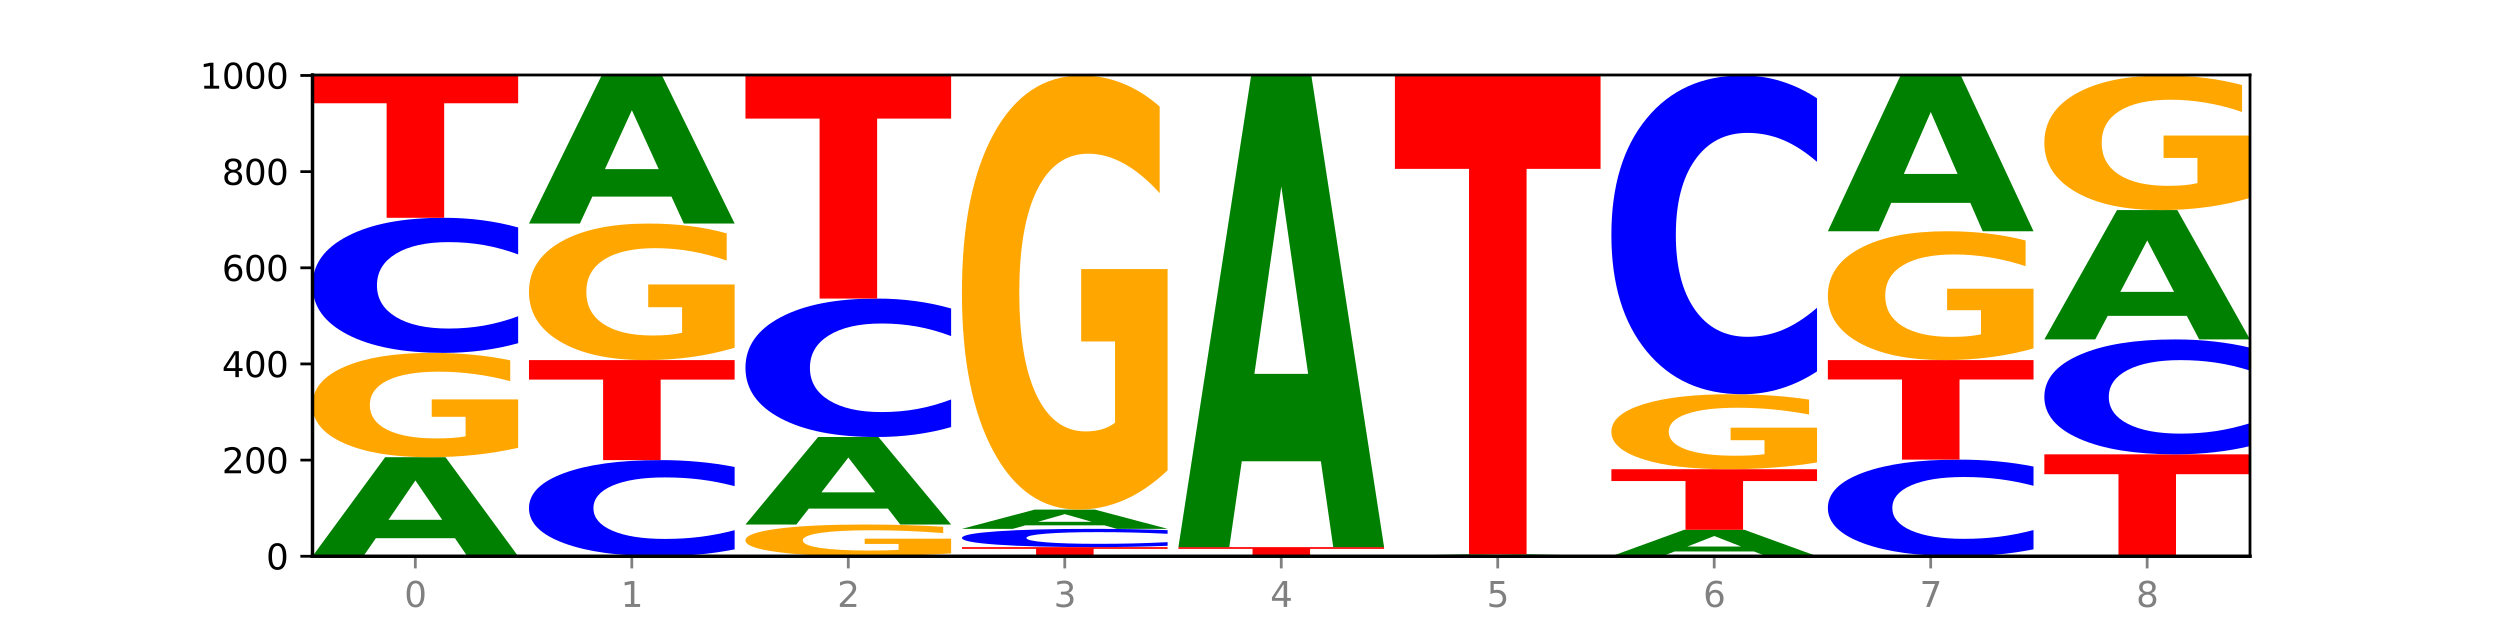 <?xml version="1.0" encoding="utf-8" standalone="no"?>
<!DOCTYPE svg PUBLIC "-//W3C//DTD SVG 1.1//EN"
  "http://www.w3.org/Graphics/SVG/1.1/DTD/svg11.dtd">
<svg xmlns:xlink="http://www.w3.org/1999/xlink" width="720pt" height="180pt" viewBox="0 0 720 180" xmlns="http://www.w3.org/2000/svg" version="1.1">
 <defs>
  <style type="text/css">*{stroke-linejoin: round; stroke-linecap: butt}</style>
 </defs>
 <g id="figure_1">
  <g id="patch_1">
   <path d="M 0 180 
L 720 180 
L 720 0 
L 0 0 
z
" style="fill: #ffffff"/>
  </g>
  <g id="axes_1">
   <g id="patch_2">
    <path d="M 90 160.2 
L 648 160.2 
L 648 21.6 
L 90 21.6 
z
" style="fill: #ffffff"/>
   </g>
   <g id="line2d_1">
    <path d="M 90 160.2 
L 648 160.2 
" clip-path="url(#p388ead8af5)" style="fill: none; stroke: #000000; stroke-width: 0.5; stroke-linecap: square"/>
   </g>
   <g id="patch_3">
    <path d="M 131.028 155.004 
L 108.249 155.004 
L 104.653 160.2 
L 90 160.2 
L 110.926 131.677 
L 128.303 131.677 
L 149.229 160.2 
L 134.588 160.2 
L 131.028 155.004 
z
M 111.882 149.71 
L 127.359 149.71 
L 119.633 138.365 
L 111.882 149.71 
z
" clip-path="url(#p388ead8af5)" style="fill: #008000"/>
   </g>
   <g id="patch_4">
    <path d="M 149.229 128.958 
Q 143.256 130.318 136.831 131 
Q 130.406 131.677 123.557 131.677 
Q 108.079 131.677 99.04 127.63 
Q 90 123.584 90 116.663 
Q 90 109.662 99.199 105.646 
Q 108.411 101.631 124.433 101.631 
Q 130.605 101.631 136.26 102.177 
Q 141.928 102.717 146.946 103.784 
L 146.946 109.774 
Q 141.769 108.402 136.645 107.726 
Q 131.521 107.043 126.371 107.043 
Q 116.84 107.043 111.677 109.538 
Q 106.513 112.027 106.513 116.663 
Q 106.513 121.256 111.491 123.764 
Q 116.469 126.265 125.628 126.265 
Q 128.123 126.265 130.26 126.122 
Q 132.397 125.973 134.097 125.663 
L 134.097 120.04 
L 124.34 120.04 
L 124.34 115.031 
L 149.229 115.031 
L 149.229 128.958 
z
" clip-path="url(#p388ead8af5)" style="fill: #ffa600"/>
   </g>
   <g id="patch_5">
    <path d="M 149.229 98.842 
Q 144.275 100.224 138.917 100.924 
Q 133.56 101.631 127.725 101.631 
Q 110.325 101.631 100.163 96.391 
Q 90 91.15 90 82.189 
Q 90 73.195 100.163 67.963 
Q 110.325 62.723 127.725 62.723 
Q 133.56 62.723 138.917 63.43 
Q 144.275 64.13 149.229 65.512 
L 149.229 73.268 
Q 144.23 71.435 139.38 70.583 
Q 134.53 69.731 129.173 69.731 
Q 119.562 69.731 114.056 73.051 
Q 108.564 76.362 108.564 82.189 
Q 108.564 87.992 114.056 91.311 
Q 119.562 94.622 129.173 94.622 
Q 134.53 94.622 139.38 93.77 
Q 144.23 92.91 149.229 91.078 
L 149.229 98.842 
z
" clip-path="url(#p388ead8af5)" style="fill: #0000ff"/>
   </g>
   <g id="patch_6">
    <path d="M 90 21.738 
L 149.229 21.738 
L 149.229 29.732 
L 127.92 29.732 
L 127.92 62.723 
L 111.35 62.723 
L 111.35 29.732 
L 90 29.732 
L 90 21.738 
z
" clip-path="url(#p388ead8af5)" style="fill: #ff0000"/>
   </g>
   <g id="patch_7">
    <path d="M 211.575 158.215 
Q 206.621 159.199 201.264 159.697 
Q 195.906 160.2 190.071 160.2 
Q 172.671 160.2 162.509 156.47 
Q 152.346 152.741 152.346 146.362 
Q 152.346 139.961 162.509 136.237 
Q 172.671 132.508 190.071 132.508 
Q 195.906 132.508 201.264 133.011 
Q 206.621 133.509 211.575 134.493 
L 211.575 140.013 
Q 206.576 138.709 201.726 138.102 
Q 196.876 137.496 191.519 137.496 
Q 181.909 137.496 176.402 139.858 
Q 170.91 142.215 170.91 146.362 
Q 170.91 150.493 176.402 152.855 
Q 181.909 155.212 191.519 155.212 
Q 196.876 155.212 201.726 154.605 
Q 206.576 153.993 211.575 152.689 
L 211.575 158.215 
z
" clip-path="url(#p388ead8af5)" style="fill: #0000ff"/>
   </g>
   <g id="patch_8">
    <path d="M 152.346 103.708 
L 211.575 103.708 
L 211.575 109.324 
L 190.267 109.324 
L 190.267 132.508 
L 173.696 132.508 
L 173.696 109.324 
L 152.346 109.324 
L 152.346 103.708 
z
" clip-path="url(#p388ead8af5)" style="fill: #ff0000"/>
   </g>
   <g id="patch_9">
    <path d="M 211.575 100.15 
Q 205.602 101.929 199.177 102.822 
Q 192.753 103.708 185.903 103.708 
Q 170.426 103.708 161.386 98.412 
Q 152.346 93.115 152.346 84.058 
Q 152.346 74.896 161.545 69.64 
Q 170.758 64.385 186.779 64.385 
Q 192.952 64.385 198.607 65.099 
Q 204.275 65.806 209.292 67.203 
L 209.292 75.042 
Q 204.115 73.247 198.992 72.361 
Q 193.868 71.468 188.717 71.468 
Q 179.187 71.468 174.023 74.733 
Q 168.859 77.991 168.859 84.058 
Q 168.859 90.069 173.837 93.351 
Q 178.815 96.625 187.974 96.625 
Q 190.47 96.625 192.607 96.438 
Q 194.744 96.243 196.443 95.837 
L 196.443 88.477 
L 186.686 88.477 
L 186.686 81.922 
L 211.575 81.922 
L 211.575 100.15 
z
" clip-path="url(#p388ead8af5)" style="fill: #ffa600"/>
   </g>
   <g id="patch_10">
    <path d="M 193.374 56.616 
L 170.596 56.616 
L 166.999 64.385 
L 152.346 64.385 
L 173.272 21.738 
L 190.65 21.738 
L 211.575 64.385 
L 196.935 64.385 
L 193.374 56.616 
z
M 174.229 48.701 
L 189.705 48.701 
L 181.979 31.737 
L 174.229 48.701 
z
" clip-path="url(#p388ead8af5)" style="fill: #008000"/>
   </g>
   <g id="patch_11">
    <path d="M 273.922 159.373 
Q 267.948 159.787 261.524 159.994 
Q 255.099 160.2 248.25 160.2 
Q 232.772 160.2 223.732 158.969 
Q 214.693 157.738 214.693 155.634 
Q 214.693 153.504 223.892 152.283 
Q 233.104 151.062 249.126 151.062 
Q 255.298 151.062 260.953 151.228 
Q 266.621 151.392 271.639 151.717 
L 271.639 153.538 
Q 266.462 153.121 261.338 152.915 
Q 256.214 152.708 251.064 152.708 
Q 241.533 152.708 236.369 153.466 
Q 231.206 154.223 231.206 155.634 
Q 231.206 157.031 236.184 157.793 
Q 241.161 158.554 250.32 158.554 
Q 252.816 158.554 254.953 158.51 
Q 257.09 158.465 258.789 158.371 
L 258.789 156.661 
L 249.033 156.661 
L 249.033 155.137 
L 273.922 155.137 
L 273.922 159.373 
z
" clip-path="url(#p388ead8af5)" style="fill: #ffa600"/>
   </g>
   <g id="patch_12">
    <path d="M 255.721 146.471 
L 232.942 146.471 
L 229.346 151.062 
L 214.693 151.062 
L 235.618 125.862 
L 252.996 125.862 
L 273.922 151.062 
L 259.281 151.062 
L 255.721 146.471 
z
M 236.575 141.794 
L 252.051 141.794 
L 244.325 131.77 
L 236.575 141.794 
z
" clip-path="url(#p388ead8af5)" style="fill: #008000"/>
   </g>
   <g id="patch_13">
    <path d="M 273.922 123.003 
Q 268.967 124.42 263.61 125.137 
Q 258.253 125.862 252.418 125.862 
Q 235.018 125.862 224.855 120.491 
Q 214.693 115.12 214.693 105.935 
Q 214.693 96.718 224.855 91.355 
Q 235.018 85.985 252.418 85.985 
Q 258.253 85.985 263.61 86.71 
Q 268.967 87.426 273.922 88.843 
L 273.922 96.792 
Q 268.923 94.914 264.073 94.041 
Q 259.223 93.168 253.865 93.168 
Q 244.255 93.168 238.748 96.57 
Q 233.257 99.963 233.257 105.935 
Q 233.257 111.883 238.748 115.285 
Q 244.255 118.679 253.865 118.679 
Q 259.223 118.679 264.073 117.805 
Q 268.923 116.924 273.922 115.046 
L 273.922 123.003 
z
" clip-path="url(#p388ead8af5)" style="fill: #0000ff"/>
   </g>
   <g id="patch_14">
    <path d="M 214.693 21.6 
L 273.922 21.6 
L 273.922 34.157 
L 252.613 34.157 
L 252.613 85.985 
L 236.043 85.985 
L 236.043 34.157 
L 214.693 34.157 
L 214.693 21.6 
z
" clip-path="url(#p388ead8af5)" style="fill: #ff0000"/>
   </g>
   <g id="patch_15">
    <path d="M 277.039 157.569 
L 336.268 157.569 
L 336.268 158.082 
L 314.959 158.082 
L 314.959 160.2 
L 298.389 160.2 
L 298.389 158.082 
L 277.039 158.082 
L 277.039 157.569 
z
" clip-path="url(#p388ead8af5)" style="fill: #ff0000"/>
   </g>
   <g id="patch_16">
    <path d="M 336.268 157.192 
Q 331.314 157.379 325.956 157.474 
Q 320.599 157.569 314.764 157.569 
Q 297.364 157.569 287.202 156.861 
Q 277.039 156.152 277.039 154.94 
Q 277.039 153.724 287.202 153.016 
Q 297.364 152.308 314.764 152.308 
Q 320.599 152.308 325.956 152.403 
Q 331.314 152.498 336.268 152.685 
L 336.268 153.734 
Q 331.269 153.486 326.419 153.371 
Q 321.569 153.255 316.212 153.255 
Q 306.601 153.255 301.095 153.704 
Q 295.603 154.152 295.603 154.94 
Q 295.603 155.725 301.095 156.174 
Q 306.601 156.621 316.212 156.621 
Q 321.569 156.621 326.419 156.506 
Q 331.269 156.39 336.268 156.142 
L 336.268 157.192 
z
" clip-path="url(#p388ead8af5)" style="fill: #0000ff"/>
   </g>
   <g id="patch_17">
    <path d="M 318.067 151.299 
L 295.289 151.299 
L 291.692 152.308 
L 277.039 152.308 
L 297.965 146.769 
L 315.342 146.769 
L 336.268 152.308 
L 321.627 152.308 
L 318.067 151.299 
z
M 298.922 150.271 
L 314.398 150.271 
L 306.672 148.068 
L 298.922 150.271 
z
" clip-path="url(#p388ead8af5)" style="fill: #008000"/>
   </g>
   <g id="patch_18">
    <path d="M 336.268 135.457 
Q 330.295 141.113 323.87 143.954 
Q 317.445 146.769 310.596 146.769 
Q 295.118 146.769 286.079 129.93 
Q 277.039 113.09 277.039 84.293 
Q 277.039 55.159 286.238 38.449 
Q 295.45 21.738 311.472 21.738 
Q 317.645 21.738 323.299 24.011 
Q 328.967 26.258 333.985 30.701 
L 333.985 55.624 
Q 328.808 49.916 323.684 47.101 
Q 318.561 44.26 313.41 44.26 
Q 303.879 44.26 298.716 54.643 
Q 293.552 64.999 293.552 84.293 
Q 293.552 103.405 298.53 113.839 
Q 303.508 124.248 312.667 124.248 
Q 315.162 124.248 317.299 123.654 
Q 319.437 123.034 321.136 121.742 
L 321.136 98.343 
L 311.379 98.343 
L 311.379 77.5 
L 336.268 77.5 
L 336.268 135.457 
z
" clip-path="url(#p388ead8af5)" style="fill: #ffa600"/>
   </g>
   <g id="patch_19">
    <path d="M 339.385 157.569 
L 398.615 157.569 
L 398.615 158.082 
L 377.306 158.082 
L 377.306 160.2 
L 360.735 160.2 
L 360.735 158.082 
L 339.385 158.082 
L 339.385 157.569 
z
" clip-path="url(#p388ead8af5)" style="fill: #ff0000"/>
   </g>
   <g id="patch_20">
    <path d="M 380.413 132.85 
L 357.635 132.85 
L 354.038 157.569 
L 339.385 157.569 
L 360.311 21.877 
L 377.689 21.877 
L 398.615 157.569 
L 383.974 157.569 
L 380.413 132.85 
z
M 361.268 107.666 
L 376.744 107.666 
L 369.018 53.692 
L 361.268 107.666 
z
" clip-path="url(#p388ead8af5)" style="fill: #008000"/>
   </g>
   <g id="patch_21">
    <path d="M 460.961 160.19 
Q 456.006 160.195 450.649 160.197 
Q 445.292 160.2 439.457 160.2 
Q 422.057 160.2 411.894 160.181 
Q 401.732 160.163 401.732 160.131 
Q 401.732 160.099 411.894 160.08 
Q 422.057 160.062 439.457 160.062 
Q 445.292 160.062 450.649 160.064 
Q 456.006 160.067 460.961 160.071 
L 460.961 160.099 
Q 455.962 160.093 451.112 160.09 
Q 446.262 160.086 440.904 160.086 
Q 431.294 160.086 425.788 160.098 
Q 420.296 160.11 420.296 160.131 
Q 420.296 160.151 425.788 160.163 
Q 431.294 160.175 440.904 160.175 
Q 446.262 160.175 451.112 160.172 
Q 455.962 160.169 460.961 160.162 
L 460.961 160.19 
z
" clip-path="url(#p388ead8af5)" style="fill: #0000ff"/>
   </g>
   <g id="patch_22">
    <path d="M 442.76 159.986 
L 419.981 159.986 
L 416.385 160.062 
L 401.732 160.062 
L 422.658 159.646 
L 440.035 159.646 
L 460.961 160.062 
L 446.32 160.062 
L 442.76 159.986 
z
M 423.614 159.909 
L 439.091 159.909 
L 431.365 159.744 
L 423.614 159.909 
z
" clip-path="url(#p388ead8af5)" style="fill: #008000"/>
   </g>
   <g id="patch_23">
    <path d="M 401.732 21.738 
L 460.961 21.738 
L 460.961 48.634 
L 439.652 48.634 
L 439.652 159.646 
L 423.082 159.646 
L 423.082 48.634 
L 401.732 48.634 
L 401.732 21.738 
z
" clip-path="url(#p388ead8af5)" style="fill: #ff0000"/>
   </g>
   <g id="patch_24">
    <path d="M 505.106 158.813 
L 482.328 158.813 
L 478.731 160.2 
L 464.078 160.2 
L 485.004 152.585 
L 502.382 152.585 
L 523.307 160.2 
L 508.667 160.2 
L 505.106 158.813 
z
M 485.961 157.399 
L 501.437 157.399 
L 493.711 154.37 
L 485.961 157.399 
z
" clip-path="url(#p388ead8af5)" style="fill: #008000"/>
   </g>
   <g id="patch_25">
    <path d="M 464.078 135.138 
L 523.307 135.138 
L 523.307 138.541 
L 501.999 138.541 
L 501.999 152.585 
L 485.428 152.585 
L 485.428 138.541 
L 464.078 138.541 
L 464.078 135.138 
z
" clip-path="url(#p388ead8af5)" style="fill: #ff0000"/>
   </g>
   <g id="patch_26">
    <path d="M 523.307 133.184 
Q 517.334 134.161 510.909 134.652 
Q 504.485 135.138 497.635 135.138 
Q 482.158 135.138 473.118 132.229 
Q 464.078 129.32 464.078 124.345 
Q 464.078 119.312 473.277 116.425 
Q 482.489 113.538 498.511 113.538 
Q 504.684 113.538 510.338 113.931 
Q 516.007 114.319 521.024 115.087 
L 521.024 119.392 
Q 515.847 118.406 510.723 117.92 
Q 505.6 117.429 500.449 117.429 
Q 490.918 117.429 485.755 119.223 
Q 480.591 121.012 480.591 124.345 
Q 480.591 127.647 485.569 129.45 
Q 490.547 131.248 499.706 131.248 
Q 502.201 131.248 504.339 131.145 
Q 506.476 131.038 508.175 130.815 
L 508.175 126.772 
L 498.418 126.772 
L 498.418 123.172 
L 523.307 123.172 
L 523.307 133.184 
z
" clip-path="url(#p388ead8af5)" style="fill: #ffa600"/>
   </g>
   <g id="patch_27">
    <path d="M 523.307 106.958 
Q 518.353 110.22 512.996 111.87 
Q 507.638 113.538 501.803 113.538 
Q 484.403 113.538 474.241 101.175 
Q 464.078 88.811 464.078 67.667 
Q 464.078 46.447 474.241 34.102 
Q 484.403 21.738 501.803 21.738 
Q 507.638 21.738 512.996 23.407 
Q 518.353 25.057 523.307 28.319 
L 523.307 46.618 
Q 518.308 42.294 513.458 40.284 
Q 508.608 38.274 503.251 38.274 
Q 493.641 38.274 488.134 46.106 
Q 482.642 53.919 482.642 67.667 
Q 482.642 81.358 488.134 89.19 
Q 493.641 97.003 503.251 97.003 
Q 508.608 97.003 513.458 94.993 
Q 518.308 92.964 523.307 88.64 
L 523.307 106.958 
z
" clip-path="url(#p388ead8af5)" style="fill: #0000ff"/>
   </g>
   <g id="patch_28">
    <path d="M 585.654 158.205 
Q 580.699 159.194 575.342 159.694 
Q 569.985 160.2 564.15 160.2 
Q 546.75 160.2 536.587 156.452 
Q 526.425 152.703 526.425 146.293 
Q 526.425 139.86 536.587 136.118 
Q 546.75 132.369 564.15 132.369 
Q 569.985 132.369 575.342 132.875 
Q 580.699 133.375 585.654 134.364 
L 585.654 139.912 
Q 580.654 138.601 575.805 137.992 
Q 570.955 137.382 565.597 137.382 
Q 555.987 137.382 550.48 139.757 
Q 544.989 142.125 544.989 146.293 
Q 544.989 150.444 550.48 152.818 
Q 555.987 155.187 565.597 155.187 
Q 570.955 155.187 575.805 154.578 
Q 580.654 153.962 585.654 152.652 
L 585.654 158.205 
z
" clip-path="url(#p388ead8af5)" style="fill: #0000ff"/>
   </g>
   <g id="patch_29">
    <path d="M 526.425 103.708 
L 585.654 103.708 
L 585.654 109.297 
L 564.345 109.297 
L 564.345 132.369 
L 547.775 132.369 
L 547.775 109.297 
L 526.425 109.297 
L 526.425 103.708 
z
" clip-path="url(#p388ead8af5)" style="fill: #ff0000"/>
   </g>
   <g id="patch_30">
    <path d="M 585.654 100.35 
Q 579.68 102.029 573.256 102.872 
Q 566.831 103.708 559.982 103.708 
Q 544.504 103.708 535.464 98.71 
Q 526.425 93.712 526.425 85.165 
Q 526.425 76.519 535.624 71.559 
Q 544.836 66.6 560.858 66.6 
Q 567.03 66.6 572.685 67.275 
Q 578.353 67.941 583.37 69.26 
L 583.37 76.657 
Q 578.194 74.963 573.07 74.127 
Q 567.946 73.284 562.796 73.284 
Q 553.265 73.284 548.101 76.366 
Q 542.938 79.439 542.938 85.165 
Q 542.938 90.838 547.915 93.934 
Q 552.893 97.024 562.052 97.024 
Q 564.548 97.024 566.685 96.847 
Q 568.822 96.663 570.521 96.28 
L 570.521 89.335 
L 560.765 89.335 
L 560.765 83.149 
L 585.654 83.149 
L 585.654 100.35 
z
" clip-path="url(#p388ead8af5)" style="fill: #ffa600"/>
   </g>
   <g id="patch_31">
    <path d="M 567.453 58.428 
L 544.674 58.428 
L 541.077 66.6 
L 526.425 66.6 
L 547.35 21.738 
L 564.728 21.738 
L 585.654 66.6 
L 571.013 66.6 
L 567.453 58.428 
z
M 548.307 50.101 
L 563.783 50.101 
L 556.057 32.257 
L 548.307 50.101 
z
" clip-path="url(#p388ead8af5)" style="fill: #008000"/>
   </g>
   <g id="patch_32">
    <path d="M 588.771 130.846 
L 648 130.846 
L 648 136.571 
L 626.691 136.571 
L 626.691 160.2 
L 610.121 160.2 
L 610.121 136.571 
L 588.771 136.571 
L 588.771 130.846 
z
" clip-path="url(#p388ead8af5)" style="fill: #ff0000"/>
   </g>
   <g id="patch_33">
    <path d="M 648 128.474 
Q 643.046 129.65 637.688 130.245 
Q 632.331 130.846 626.496 130.846 
Q 609.096 130.846 598.933 126.389 
Q 588.771 121.932 588.771 114.31 
Q 588.771 106.661 598.933 102.211 
Q 609.096 97.754 626.496 97.754 
Q 632.331 97.754 637.688 98.355 
Q 643.046 98.95 648 100.126 
L 648 106.722 
Q 643.001 105.164 638.151 104.439 
Q 633.301 103.715 627.944 103.715 
Q 618.333 103.715 612.827 106.538 
Q 607.335 109.354 607.335 114.31 
Q 607.335 119.246 612.827 122.069 
Q 618.333 124.885 627.944 124.885 
Q 633.301 124.885 638.151 124.161 
Q 643.001 123.429 648 121.871 
L 648 128.474 
z
" clip-path="url(#p388ead8af5)" style="fill: #0000ff"/>
   </g>
   <g id="patch_34">
    <path d="M 629.799 90.969 
L 607.02 90.969 
L 603.424 97.754 
L 588.771 97.754 
L 609.697 60.508 
L 627.074 60.508 
L 648 97.754 
L 633.359 97.754 
L 629.799 90.969 
z
M 610.653 84.056 
L 626.13 84.056 
L 618.404 69.241 
L 610.653 84.056 
z
" clip-path="url(#p388ead8af5)" style="fill: #008000"/>
   </g>
   <g id="patch_35">
    <path d="M 648 57 
Q 642.027 58.754 635.602 59.635 
Q 629.177 60.508 622.328 60.508 
Q 606.85 60.508 597.811 55.286 
Q 588.771 50.065 588.771 41.135 
Q 588.771 32.101 597.97 26.92 
Q 607.182 21.738 623.204 21.738 
Q 629.376 21.738 635.031 22.443 
Q 640.699 23.14 645.717 24.517 
L 645.717 32.246 
Q 640.54 30.476 635.416 29.603 
Q 630.292 28.722 625.142 28.722 
Q 615.611 28.722 610.448 31.941 
Q 605.284 35.153 605.284 41.135 
Q 605.284 47.061 610.262 50.297 
Q 615.24 53.524 624.399 53.524 
Q 626.894 53.524 629.031 53.34 
Q 631.168 53.148 632.868 52.747 
L 632.868 45.492 
L 623.111 45.492 
L 623.111 39.029 
L 648 39.029 
L 648 57 
z
" clip-path="url(#p388ead8af5)" style="fill: #ffa600"/>
   </g>
   <g id="matplotlib.axis_1">
    <g id="xtick_1">
     <g id="line2d_2">
      <defs>
       <path id="mb74f9afa1d" d="M 0 0 
L 0 3.5 
" style="stroke: #808080; stroke-width: 0.8"/>
      </defs>
      <g>
       <use xlink:href="#mb74f9afa1d" x="119.615" y="160.2" style="fill: #808080; stroke: #808080; stroke-width: 0.8"/>
      </g>
     </g>
     <g id="text_1">
      <!-- 0 -->
      <g style="fill: #808080" transform="translate(116.433 174.798) scale(0.1 -0.1)">
       <defs>
        <path id="DejaVuSans-30" d="M 2034 4250 
Q 1547 4250 1301 3770 
Q 1056 3291 1056 2328 
Q 1056 1369 1301 889 
Q 1547 409 2034 409 
Q 2525 409 2770 889 
Q 3016 1369 3016 2328 
Q 3016 3291 2770 3770 
Q 2525 4250 2034 4250 
z
M 2034 4750 
Q 2819 4750 3233 4129 
Q 3647 3509 3647 2328 
Q 3647 1150 3233 529 
Q 2819 -91 2034 -91 
Q 1250 -91 836 529 
Q 422 1150 422 2328 
Q 422 3509 836 4129 
Q 1250 4750 2034 4750 
z
" transform="scale(0.016)"/>
       </defs>
       <use xlink:href="#DejaVuSans-30"/>
      </g>
     </g>
    </g>
    <g id="xtick_2">
     <g id="line2d_3">
      <g>
       <use xlink:href="#mb74f9afa1d" x="181.961" y="160.2" style="fill: #808080; stroke: #808080; stroke-width: 0.8"/>
      </g>
     </g>
     <g id="text_2">
      <!-- 1 -->
      <g style="fill: #808080" transform="translate(178.78 174.798) scale(0.1 -0.1)">
       <defs>
        <path id="DejaVuSans-31" d="M 794 531 
L 1825 531 
L 1825 4091 
L 703 3866 
L 703 4441 
L 1819 4666 
L 2450 4666 
L 2450 531 
L 3481 531 
L 3481 0 
L 794 0 
L 794 531 
z
" transform="scale(0.016)"/>
       </defs>
       <use xlink:href="#DejaVuSans-31"/>
      </g>
     </g>
    </g>
    <g id="xtick_3">
     <g id="line2d_4">
      <g>
       <use xlink:href="#mb74f9afa1d" x="244.307" y="160.2" style="fill: #808080; stroke: #808080; stroke-width: 0.8"/>
      </g>
     </g>
     <g id="text_3">
      <!-- 2 -->
      <g style="fill: #808080" transform="translate(241.126 174.798) scale(0.1 -0.1)">
       <defs>
        <path id="DejaVuSans-32" d="M 1228 531 
L 3431 531 
L 3431 0 
L 469 0 
L 469 531 
Q 828 903 1448 1529 
Q 2069 2156 2228 2338 
Q 2531 2678 2651 2914 
Q 2772 3150 2772 3378 
Q 2772 3750 2511 3984 
Q 2250 4219 1831 4219 
Q 1534 4219 1204 4116 
Q 875 4013 500 3803 
L 500 4441 
Q 881 4594 1212 4672 
Q 1544 4750 1819 4750 
Q 2544 4750 2975 4387 
Q 3406 4025 3406 3419 
Q 3406 3131 3298 2873 
Q 3191 2616 2906 2266 
Q 2828 2175 2409 1742 
Q 1991 1309 1228 531 
z
" transform="scale(0.016)"/>
       </defs>
       <use xlink:href="#DejaVuSans-32"/>
      </g>
     </g>
    </g>
    <g id="xtick_4">
     <g id="line2d_5">
      <g>
       <use xlink:href="#mb74f9afa1d" x="306.654" y="160.2" style="fill: #808080; stroke: #808080; stroke-width: 0.8"/>
      </g>
     </g>
     <g id="text_4">
      <!-- 3 -->
      <g style="fill: #808080" transform="translate(303.472 174.798) scale(0.1 -0.1)">
       <defs>
        <path id="DejaVuSans-33" d="M 2597 2516 
Q 3050 2419 3304 2112 
Q 3559 1806 3559 1356 
Q 3559 666 3084 287 
Q 2609 -91 1734 -91 
Q 1441 -91 1130 -33 
Q 819 25 488 141 
L 488 750 
Q 750 597 1062 519 
Q 1375 441 1716 441 
Q 2309 441 2620 675 
Q 2931 909 2931 1356 
Q 2931 1769 2642 2001 
Q 2353 2234 1838 2234 
L 1294 2234 
L 1294 2753 
L 1863 2753 
Q 2328 2753 2575 2939 
Q 2822 3125 2822 3475 
Q 2822 3834 2567 4026 
Q 2313 4219 1838 4219 
Q 1578 4219 1281 4162 
Q 984 4106 628 3988 
L 628 4550 
Q 988 4650 1302 4700 
Q 1616 4750 1894 4750 
Q 2613 4750 3031 4423 
Q 3450 4097 3450 3541 
Q 3450 3153 3228 2886 
Q 3006 2619 2597 2516 
z
" transform="scale(0.016)"/>
       </defs>
       <use xlink:href="#DejaVuSans-33"/>
      </g>
     </g>
    </g>
    <g id="xtick_5">
     <g id="line2d_6">
      <g>
       <use xlink:href="#mb74f9afa1d" x="369" y="160.2" style="fill: #808080; stroke: #808080; stroke-width: 0.8"/>
      </g>
     </g>
     <g id="text_5">
      <!-- 4 -->
      <g style="fill: #808080" transform="translate(365.819 174.798) scale(0.1 -0.1)">
       <defs>
        <path id="DejaVuSans-34" d="M 2419 4116 
L 825 1625 
L 2419 1625 
L 2419 4116 
z
M 2253 4666 
L 3047 4666 
L 3047 1625 
L 3713 1625 
L 3713 1100 
L 3047 1100 
L 3047 0 
L 2419 0 
L 2419 1100 
L 313 1100 
L 313 1709 
L 2253 4666 
z
" transform="scale(0.016)"/>
       </defs>
       <use xlink:href="#DejaVuSans-34"/>
      </g>
     </g>
    </g>
    <g id="xtick_6">
     <g id="line2d_7">
      <g>
       <use xlink:href="#mb74f9afa1d" x="431.346" y="160.2" style="fill: #808080; stroke: #808080; stroke-width: 0.8"/>
      </g>
     </g>
     <g id="text_6">
      <!-- 5 -->
      <g style="fill: #808080" transform="translate(428.165 174.798) scale(0.1 -0.1)">
       <defs>
        <path id="DejaVuSans-35" d="M 691 4666 
L 3169 4666 
L 3169 4134 
L 1269 4134 
L 1269 2991 
Q 1406 3038 1543 3061 
Q 1681 3084 1819 3084 
Q 2600 3084 3056 2656 
Q 3513 2228 3513 1497 
Q 3513 744 3044 326 
Q 2575 -91 1722 -91 
Q 1428 -91 1123 -41 
Q 819 9 494 109 
L 494 744 
Q 775 591 1075 516 
Q 1375 441 1709 441 
Q 2250 441 2565 725 
Q 2881 1009 2881 1497 
Q 2881 1984 2565 2268 
Q 2250 2553 1709 2553 
Q 1456 2553 1204 2497 
Q 953 2441 691 2322 
L 691 4666 
z
" transform="scale(0.016)"/>
       </defs>
       <use xlink:href="#DejaVuSans-35"/>
      </g>
     </g>
    </g>
    <g id="xtick_7">
     <g id="line2d_8">
      <g>
       <use xlink:href="#mb74f9afa1d" x="493.693" y="160.2" style="fill: #808080; stroke: #808080; stroke-width: 0.8"/>
      </g>
     </g>
     <g id="text_7">
      <!-- 6 -->
      <g style="fill: #808080" transform="translate(490.511 174.798) scale(0.1 -0.1)">
       <defs>
        <path id="DejaVuSans-36" d="M 2113 2584 
Q 1688 2584 1439 2293 
Q 1191 2003 1191 1497 
Q 1191 994 1439 701 
Q 1688 409 2113 409 
Q 2538 409 2786 701 
Q 3034 994 3034 1497 
Q 3034 2003 2786 2293 
Q 2538 2584 2113 2584 
z
M 3366 4563 
L 3366 3988 
Q 3128 4100 2886 4159 
Q 2644 4219 2406 4219 
Q 1781 4219 1451 3797 
Q 1122 3375 1075 2522 
Q 1259 2794 1537 2939 
Q 1816 3084 2150 3084 
Q 2853 3084 3261 2657 
Q 3669 2231 3669 1497 
Q 3669 778 3244 343 
Q 2819 -91 2113 -91 
Q 1303 -91 875 529 
Q 447 1150 447 2328 
Q 447 3434 972 4092 
Q 1497 4750 2381 4750 
Q 2619 4750 2861 4703 
Q 3103 4656 3366 4563 
z
" transform="scale(0.016)"/>
       </defs>
       <use xlink:href="#DejaVuSans-36"/>
      </g>
     </g>
    </g>
    <g id="xtick_8">
     <g id="line2d_9">
      <g>
       <use xlink:href="#mb74f9afa1d" x="556.039" y="160.2" style="fill: #808080; stroke: #808080; stroke-width: 0.8"/>
      </g>
     </g>
     <g id="text_8">
      <!-- 7 -->
      <g style="fill: #808080" transform="translate(552.858 174.798) scale(0.1 -0.1)">
       <defs>
        <path id="DejaVuSans-37" d="M 525 4666 
L 3525 4666 
L 3525 4397 
L 1831 0 
L 1172 0 
L 2766 4134 
L 525 4134 
L 525 4666 
z
" transform="scale(0.016)"/>
       </defs>
       <use xlink:href="#DejaVuSans-37"/>
      </g>
     </g>
    </g>
    <g id="xtick_9">
     <g id="line2d_10">
      <g>
       <use xlink:href="#mb74f9afa1d" x="618.385" y="160.2" style="fill: #808080; stroke: #808080; stroke-width: 0.8"/>
      </g>
     </g>
     <g id="text_9">
      <!-- 8 -->
      <g style="fill: #808080" transform="translate(615.204 174.798) scale(0.1 -0.1)">
       <defs>
        <path id="DejaVuSans-38" d="M 2034 2216 
Q 1584 2216 1326 1975 
Q 1069 1734 1069 1313 
Q 1069 891 1326 650 
Q 1584 409 2034 409 
Q 2484 409 2743 651 
Q 3003 894 3003 1313 
Q 3003 1734 2745 1975 
Q 2488 2216 2034 2216 
z
M 1403 2484 
Q 997 2584 770 2862 
Q 544 3141 544 3541 
Q 544 4100 942 4425 
Q 1341 4750 2034 4750 
Q 2731 4750 3128 4425 
Q 3525 4100 3525 3541 
Q 3525 3141 3298 2862 
Q 3072 2584 2669 2484 
Q 3125 2378 3379 2068 
Q 3634 1759 3634 1313 
Q 3634 634 3220 271 
Q 2806 -91 2034 -91 
Q 1263 -91 848 271 
Q 434 634 434 1313 
Q 434 1759 690 2068 
Q 947 2378 1403 2484 
z
M 1172 3481 
Q 1172 3119 1398 2916 
Q 1625 2713 2034 2713 
Q 2441 2713 2670 2916 
Q 2900 3119 2900 3481 
Q 2900 3844 2670 4047 
Q 2441 4250 2034 4250 
Q 1625 4250 1398 4047 
Q 1172 3844 1172 3481 
z
" transform="scale(0.016)"/>
       </defs>
       <use xlink:href="#DejaVuSans-38"/>
      </g>
     </g>
    </g>
   </g>
   <g id="matplotlib.axis_2">
    <g id="ytick_1">
     <g id="line2d_11">
      <defs>
       <path id="m49d4106281" d="M 0 0 
L -3.5 0 
" style="stroke: #000000; stroke-width: 0.8"/>
      </defs>
      <g>
       <use xlink:href="#m49d4106281" x="90" y="160.2" style="stroke: #000000; stroke-width: 0.8"/>
      </g>
     </g>
     <g id="text_10">
      <!-- 0 -->
      <g transform="translate(76.638 163.999) scale(0.1 -0.1)">
       <use xlink:href="#DejaVuSans-30"/>
      </g>
     </g>
    </g>
    <g id="ytick_2">
     <g id="line2d_12">
      <g>
       <use xlink:href="#m49d4106281" x="90" y="132.508" style="stroke: #000000; stroke-width: 0.8"/>
      </g>
     </g>
     <g id="text_11">
      <!-- 200 -->
      <g transform="translate(63.913 136.307) scale(0.1 -0.1)">
       <use xlink:href="#DejaVuSans-32"/>
       <use xlink:href="#DejaVuSans-30" x="63.623"/>
       <use xlink:href="#DejaVuSans-30" x="127.246"/>
      </g>
     </g>
    </g>
    <g id="ytick_3">
     <g id="line2d_13">
      <g>
       <use xlink:href="#m49d4106281" x="90" y="104.815" style="stroke: #000000; stroke-width: 0.8"/>
      </g>
     </g>
     <g id="text_12">
      <!-- 400 -->
      <g transform="translate(63.913 108.615) scale(0.1 -0.1)">
       <use xlink:href="#DejaVuSans-34"/>
       <use xlink:href="#DejaVuSans-30" x="63.623"/>
       <use xlink:href="#DejaVuSans-30" x="127.246"/>
      </g>
     </g>
    </g>
    <g id="ytick_4">
     <g id="line2d_14">
      <g>
       <use xlink:href="#m49d4106281" x="90" y="77.123" style="stroke: #000000; stroke-width: 0.8"/>
      </g>
     </g>
     <g id="text_13">
      <!-- 600 -->
      <g transform="translate(63.913 80.922) scale(0.1 -0.1)">
       <use xlink:href="#DejaVuSans-36"/>
       <use xlink:href="#DejaVuSans-30" x="63.623"/>
       <use xlink:href="#DejaVuSans-30" x="127.246"/>
      </g>
     </g>
    </g>
    <g id="ytick_5">
     <g id="line2d_15">
      <g>
       <use xlink:href="#m49d4106281" x="90" y="49.431" style="stroke: #000000; stroke-width: 0.8"/>
      </g>
     </g>
     <g id="text_14">
      <!-- 800 -->
      <g transform="translate(63.913 53.23) scale(0.1 -0.1)">
       <use xlink:href="#DejaVuSans-38"/>
       <use xlink:href="#DejaVuSans-30" x="63.623"/>
       <use xlink:href="#DejaVuSans-30" x="127.246"/>
      </g>
     </g>
    </g>
    <g id="ytick_6">
     <g id="line2d_16">
      <g>
       <use xlink:href="#m49d4106281" x="90" y="21.738" style="stroke: #000000; stroke-width: 0.8"/>
      </g>
     </g>
     <g id="text_15">
      <!-- 1000 -->
      <g transform="translate(57.55 25.538) scale(0.1 -0.1)">
       <use xlink:href="#DejaVuSans-31"/>
       <use xlink:href="#DejaVuSans-30" x="63.623"/>
       <use xlink:href="#DejaVuSans-30" x="127.246"/>
       <use xlink:href="#DejaVuSans-30" x="190.869"/>
      </g>
     </g>
    </g>
   </g>
   <g id="patch_36">
    <path d="M 90 160.2 
L 90 21.6 
" style="fill: none; stroke: #000000; stroke-linejoin: miter; stroke-linecap: square"/>
   </g>
   <g id="patch_37">
    <path d="M 648 160.2 
L 648 21.6 
" style="fill: none; stroke: #000000; stroke-width: 0.8; stroke-linejoin: miter; stroke-linecap: square"/>
   </g>
   <g id="patch_38">
    <path d="M 90 160.2 
L 648 160.2 
" style="fill: none; stroke: #000000; stroke-linejoin: miter; stroke-linecap: square"/>
   </g>
   <g id="patch_39">
    <path d="M 90 21.6 
L 648 21.6 
" style="fill: none; stroke: #000000; stroke-width: 0.8; stroke-linejoin: miter; stroke-linecap: square"/>
   </g>
  </g>
 </g>
 <defs>
  <clipPath id="p388ead8af5">
   <rect x="90" y="21.6" width="558" height="138.6"/>
  </clipPath>
 </defs>
</svg>
